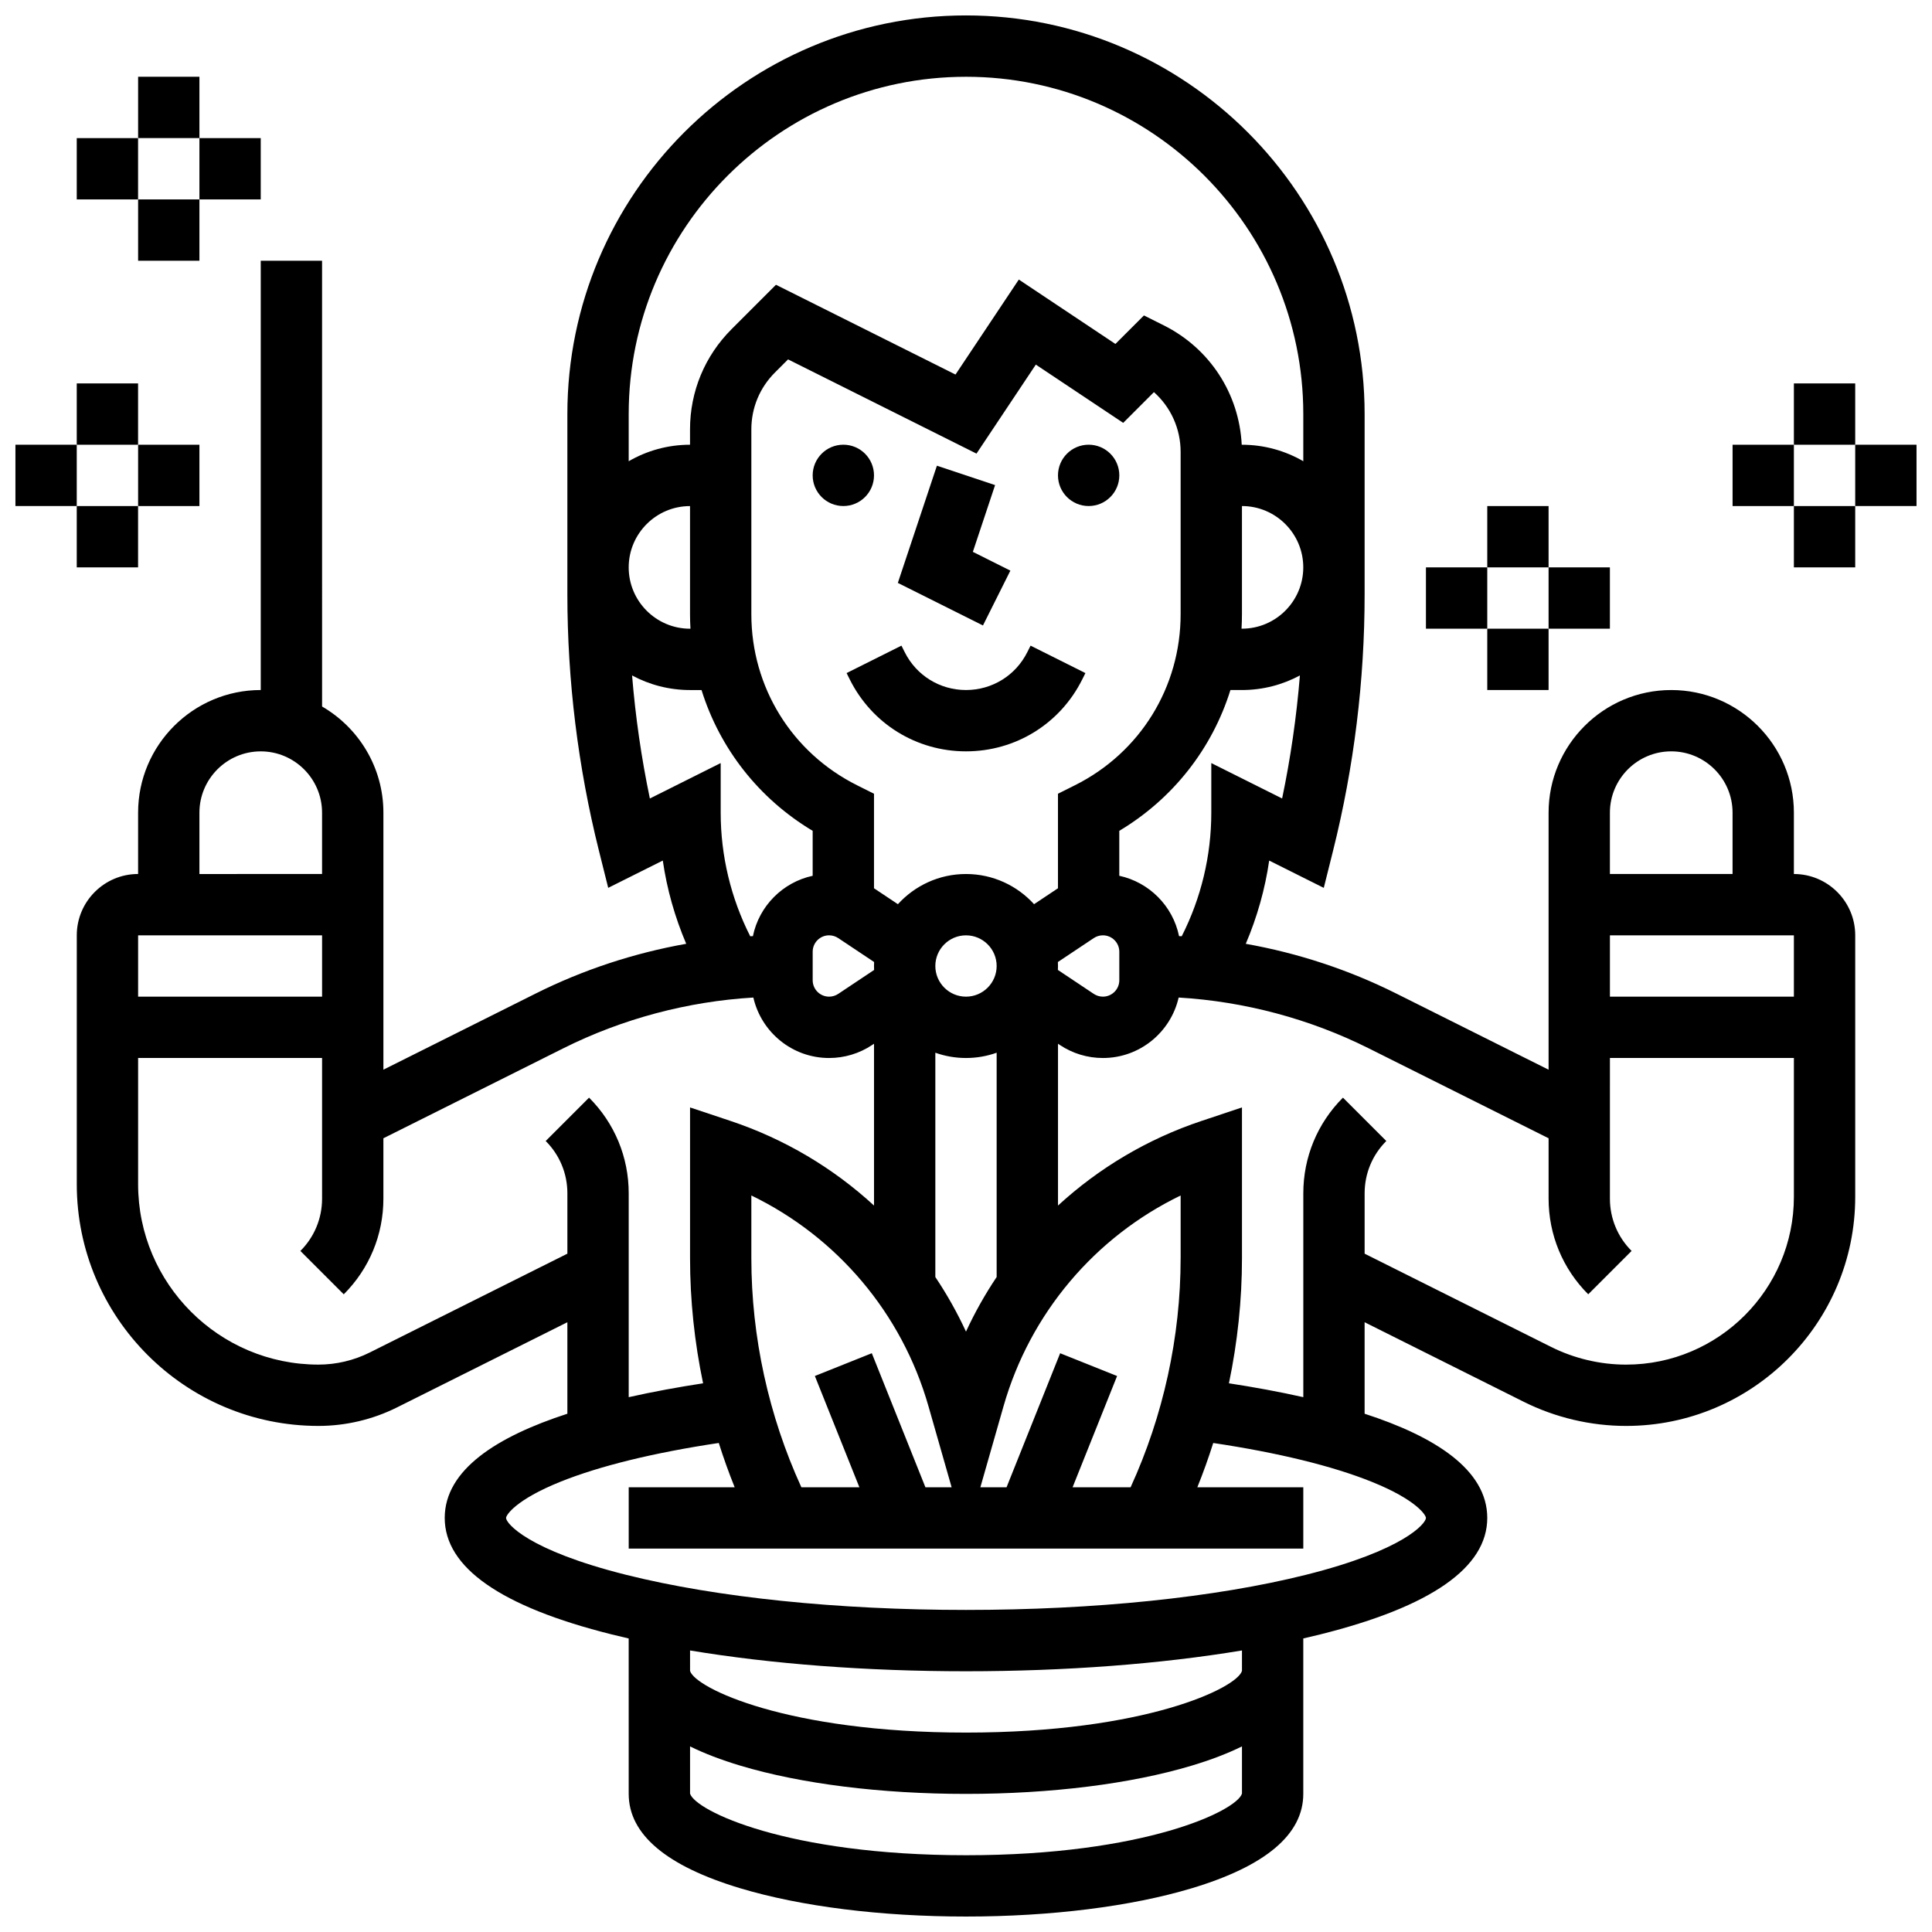 <?xml version="1.0" encoding="UTF-8"?>
<!-- Uploaded to: SVG Repo, www.svgrepo.com, Generator: SVG Repo Mixer Tools -->
<svg width="800px" height="800px" version="1.1" viewBox="144 144 512 512" xmlns="http://www.w3.org/2000/svg">
 <defs>
  <clipPath id="c">
   <path d="m164 148.09h472v503.81h-472z"/>
  </clipPath>
  <clipPath id="b">
   <path d="m635 261h16.902v18h-16.902z"/>
  </clipPath>
  <clipPath id="a">
   <path d="m148.09 261h16.906v18h-16.906z"/>
  </clipPath>
 </defs>
 <path d="m375.62 269.98c0 4.488-3.637 8.125-8.125 8.125-4.488 0-8.129-3.637-8.129-8.125s3.641-8.129 8.129-8.129c4.488 0 8.125 3.641 8.125 8.129"/>
 <path d="m440.63 269.98c0 4.488-3.641 8.125-8.125 8.125-4.488 0-8.129-3.637-8.129-8.125s3.641-8.129 8.129-8.129c4.484 0 8.125 3.641 8.125 8.129"/>
 <path d="m416.25 316.82c-3.098 6.195-9.324 10.043-16.25 10.043s-13.152-3.848-16.25-10.047l-0.859-1.715-14.535 7.269 0.855 1.715c5.867 11.738 17.664 19.031 30.789 19.031 13.121 0 24.922-7.293 30.789-19.027l0.859-1.715-14.535-7.269z"/>
 <path d="m411.76 295.22-9.945-4.973 5.894-17.691-15.418-5.141-10.355 31.062 22.555 11.277z"/>
 <g clip-path="url(#c)">
  <path d="m619.4 375.62v-16.25c0-17.922-14.582-32.504-32.504-32.504s-32.504 14.582-32.504 32.504v68.113l-40.426-20.215c-12.539-6.269-26.008-10.695-39.824-13.148 3.008-7.059 5.106-14.469 6.207-22.059l14.465 7.234 2.457-9.828c5.555-22.211 8.367-45.082 8.367-67.98v-47.758c0-58.25-47.391-105.64-105.64-105.64-58.25 0-105.64 47.387-105.64 105.64v47.754c0 22.898 2.816 45.77 8.367 67.98l2.457 9.828 14.465-7.234c1.098 7.59 3.199 15.004 6.207 22.059-13.816 2.449-27.289 6.879-39.824 13.148l-40.426 20.215v-68.113c0-12.004-6.547-22.5-16.25-28.133l-0.004-118.13h-16.25v113.76c-17.922 0-32.504 14.582-32.504 32.504v16.25c-8.961 0-16.25 7.293-16.25 16.25v65.957c-0.004 35.328 28.734 64.062 64.055 64.062 7.191 0 14.395-1.699 20.828-4.918l45.129-22.562v24.246c-18.562 6.023-32.504 14.812-32.504 27.613 0 13.145 14.883 23.527 44.234 30.867 1.477 0.371 2.988 0.727 4.519 1.078l0.004 41.188c0 10.711 9.957 19.129 29.59 25.02 16.086 4.828 37.32 7.484 59.797 7.484 22.473 0 43.711-2.656 59.793-7.484 19.637-5.887 29.59-14.305 29.59-25.02v-41.191c1.531-0.348 3.043-0.707 4.519-1.078 29.355-7.336 44.238-17.719 44.238-30.863 0-12.805-13.941-21.59-32.504-27.613v-24.246l42.145 21.07c8.387 4.195 17.777 6.41 27.152 6.41 33.48 0 60.719-27.238 60.719-60.719v-69.297c0-8.961-7.293-16.25-16.254-16.25zm0 16.25v16.25h-48.754v-16.25zm-32.504-48.754c8.961 0 16.25 7.293 16.25 16.25v16.25h-32.504v-16.25c0.004-8.961 7.293-16.25 16.254-16.25zm-121.89 3.106v13.145c0 11.398-2.695 22.625-7.836 32.75-0.238-0.016-0.473-0.02-0.711-0.031-1.633-7.977-7.891-14.281-15.836-15.996v-11.914c14.281-8.531 24.625-21.832 29.453-37.312h3.055c5.555 0 10.785-1.402 15.359-3.867-0.895 10.953-2.465 21.852-4.715 32.609zm-8.129 131.2c0 20.859-4.574 41.742-13.254 60.719h-15.375l11.793-29.484-15.09-6.035-14.203 35.52h-6.941l6.141-21.484c7.035-24.629 24.211-44.84 46.934-55.84v16.605zm-67.633 60.719-14.207-35.523-15.09 6.035 11.797 29.488h-15.375c-8.68-18.977-13.254-39.859-13.254-60.719v-16.609c22.723 11 39.898 31.211 46.934 55.84l6.141 21.488zm39.621-186.04-4.492 2.246v25.051l-6.336 4.223c-4.461-4.91-10.898-8-18.039-8-7.144 0-13.578 3.09-18.043 8l-6.336-4.223v-25.051l-4.492-2.246c-17.277-8.641-28.012-26.008-28.012-45.324v-48.992c0-5.684 2.215-11.023 6.231-15.043l3.5-3.5 49.934 24.969 15.723-23.586 23.16 15.438 8.141-8.145c4.457 3.969 7.074 9.676 7.074 15.855v43c0 19.32-10.73 36.688-28.012 45.328zm-28.867 144.79c-2.336-5.055-5.059-9.887-8.125-14.465v-59.445c2.543 0.902 5.277 1.398 8.125 1.398s5.582-0.496 8.125-1.398v59.445c-3.07 4.578-5.793 9.41-8.125 14.465zm0-88.766c-4.481 0-8.125-3.644-8.125-8.125s3.644-8.125 8.125-8.125 8.125 3.644 8.125 8.125-3.644 8.125-8.125 8.125zm-36.281-16.254c0.863 0 1.695 0.254 2.414 0.73l9.516 6.344c-0.016 0.352-0.027 0.699-0.027 1.055 0 0.352 0.012 0.703 0.027 1.051l-9.516 6.344c-0.719 0.477-1.551 0.73-2.414 0.73-2.398 0-4.348-1.949-4.348-4.348v-7.555c-0.004-2.398 1.949-4.352 4.348-4.352zm60.633 9.176c0.016-0.348 0.027-0.699 0.027-1.051 0-0.352-0.012-0.703-0.027-1.051l9.516-6.344c0.719-0.477 1.551-0.73 2.414-0.73 2.398 0 4.348 1.949 4.348 4.348v7.555c0 2.398-1.949 4.348-4.348 4.348-0.863 0-1.695-0.254-2.414-0.73zm48.781-94.27v-28.668c8.961 0 16.25 7.293 16.25 16.25 0 8.961-7.293 16.25-16.25 16.25h-0.113c0.07-1.27 0.113-2.547 0.113-3.832zm-73.133-142.43c49.285 0 89.387 40.098 89.387 89.387v12.5c-4.785-2.773-10.332-4.371-16.25-4.371h-0.066c-0.676-13.527-8.457-25.535-20.676-31.645l-5.238-2.621-7.559 7.555-25.598-17.066-16.781 25.172-47.578-23.789-11.781 11.781c-7.09 7.09-10.996 16.512-10.996 26.535v4.074c-5.918 0-11.465 1.598-16.25 4.371v-12.496c0-49.285 40.098-89.387 89.387-89.387zm-73.02 146.27h-0.117c-8.961 0-16.25-7.293-16.25-16.25 0-8.961 7.293-16.25 16.25-16.25v28.668c0 1.281 0.043 2.559 0.117 3.832zm8.012 48.754v-13.148l-18.77 9.387c-2.25-10.758-3.82-21.656-4.715-32.609 4.574 2.465 9.805 3.867 15.355 3.867h3.051c4.828 15.48 15.172 28.777 29.453 37.312v11.914c-7.945 1.715-14.203 8.02-15.836 15.996-0.238 0.012-0.473 0.016-0.711 0.031-5.133-10.125-7.828-21.348-7.828-32.75zm-138.14 0c0-8.961 7.293-16.25 16.25-16.25 8.961 0 16.25 7.293 16.25 16.25v16.25l-32.5 0.004zm32.504 32.504v16.25l-48.754 0.004v-16.25zm70.754 43.012-11.492 11.492c3.707 3.707 5.746 8.633 5.746 13.871v15.988l-52.398 26.199c-4.188 2.094-8.879 3.199-13.559 3.199-26.359 0.004-47.805-21.441-47.805-47.801v-33.457h48.754v37.266c0 5.238-2.039 10.168-5.746 13.871l11.492 11.492c6.773-6.773 10.504-15.781 10.504-25.363v-15.988l47.695-23.848c15.629-7.816 32.895-12.41 50.348-13.449 2.09 9.16 10.285 16.023 20.07 16.023 4.082 0 8.031-1.195 11.43-3.461l0.477-0.316v42.879c-10.805-9.934-23.715-17.652-38.059-22.434l-10.695-3.566v39.941c0 11.129 1.176 22.262 3.457 33.164-6.578 1.008-13.246 2.223-19.711 3.676v-54.016c0-9.582-3.731-18.59-10.508-25.363zm99.895 200.77c-47.383 0-71.75-11.789-73.133-16.332v-12.508c3.789 1.867 8.234 3.574 13.34 5.106 16.082 4.824 37.316 7.481 59.793 7.481 22.473 0 43.711-2.656 59.793-7.484 5.106-1.531 9.547-3.234 13.34-5.106v12.508c-1.387 4.547-25.75 16.336-73.133 16.336zm73.133-48.848c-1.336 4.531-25.699 16.344-73.133 16.344s-71.797-11.812-73.133-16.344v-5.418c21.562 3.582 46.785 5.512 73.133 5.512s51.57-1.926 73.133-5.512zm48.754-40.539c0 1.414-5.68 8.539-31.926 15.102-23.93 5.981-55.879 9.277-89.961 9.277s-66.035-3.297-89.965-9.277c-26.246-6.562-31.926-13.688-31.926-15.102 0-0.754 2.562-4.824 14.395-9.586 10.41-4.191 24.828-7.715 41.977-10.281 1.254 3.965 2.656 7.883 4.211 11.738l-28.078 0.004v16.25h178.77v-16.25h-28.078c1.555-3.856 2.957-7.773 4.211-11.738 17.148 2.566 31.562 6.086 41.977 10.277 11.836 4.762 14.395 8.832 14.395 9.586zm53.047-40.629c-6.867 0-13.742-1.625-19.887-4.695l-49.41-24.707v-15.988c0-5.238 2.039-10.168 5.746-13.871l-11.492-11.492c-6.773 6.773-10.504 15.781-10.504 25.363v54.016c-6.465-1.453-13.133-2.668-19.711-3.676 2.281-10.902 3.457-22.035 3.457-33.164v-39.941l-10.695 3.566c-14.344 4.781-27.254 12.5-38.059 22.434v-42.879l0.477 0.316c3.394 2.262 7.348 3.461 11.426 3.461 9.785 0 17.98-6.863 20.07-16.023 17.453 1.039 34.715 5.637 50.348 13.449l47.691 23.844v15.988c0 9.582 3.731 18.59 10.504 25.363l11.492-11.492c-3.707-3.707-5.746-8.633-5.746-13.871l0.004-37.262h48.754v36.793c0 24.52-19.945 44.469-44.465 44.469z"/>
 </g>
 <path d="m538.14 278.11h16.25v16.25h-16.25z"/>
 <path d="m521.89 294.36h16.25v16.25h-16.25z"/>
 <path d="m538.14 310.61h16.25v16.25h-16.25z"/>
 <path d="m554.39 294.36h16.25v16.25h-16.25z"/>
 <path d="m619.4 245.61h16.25v16.25h-16.25z"/>
 <path d="m603.15 261.86h16.25v16.25h-16.25z"/>
 <path d="m619.4 278.11h16.25v16.25h-16.25z"/>
 <g clip-path="url(#b)">
  <path d="m635.65 261.86h16.25v16.25h-16.25z"/>
 </g>
 <path d="m164.34 245.61h16.25v16.25h-16.25z"/>
 <g clip-path="url(#a)">
  <path d="m148.09 261.86h16.25v16.25h-16.25z"/>
 </g>
 <path d="m164.34 278.11h16.25v16.25h-16.25z"/>
 <path d="m180.6 261.86h16.25v16.25h-16.25z"/>
 <path d="m180.6 164.34h16.25v16.25h-16.25z"/>
 <path d="m164.34 180.6h16.25v16.25h-16.25z"/>
 <path d="m180.6 196.85h16.25v16.25h-16.25z"/>
 <path d="m196.85 180.6h16.25v16.25h-16.25z"/>
</svg>